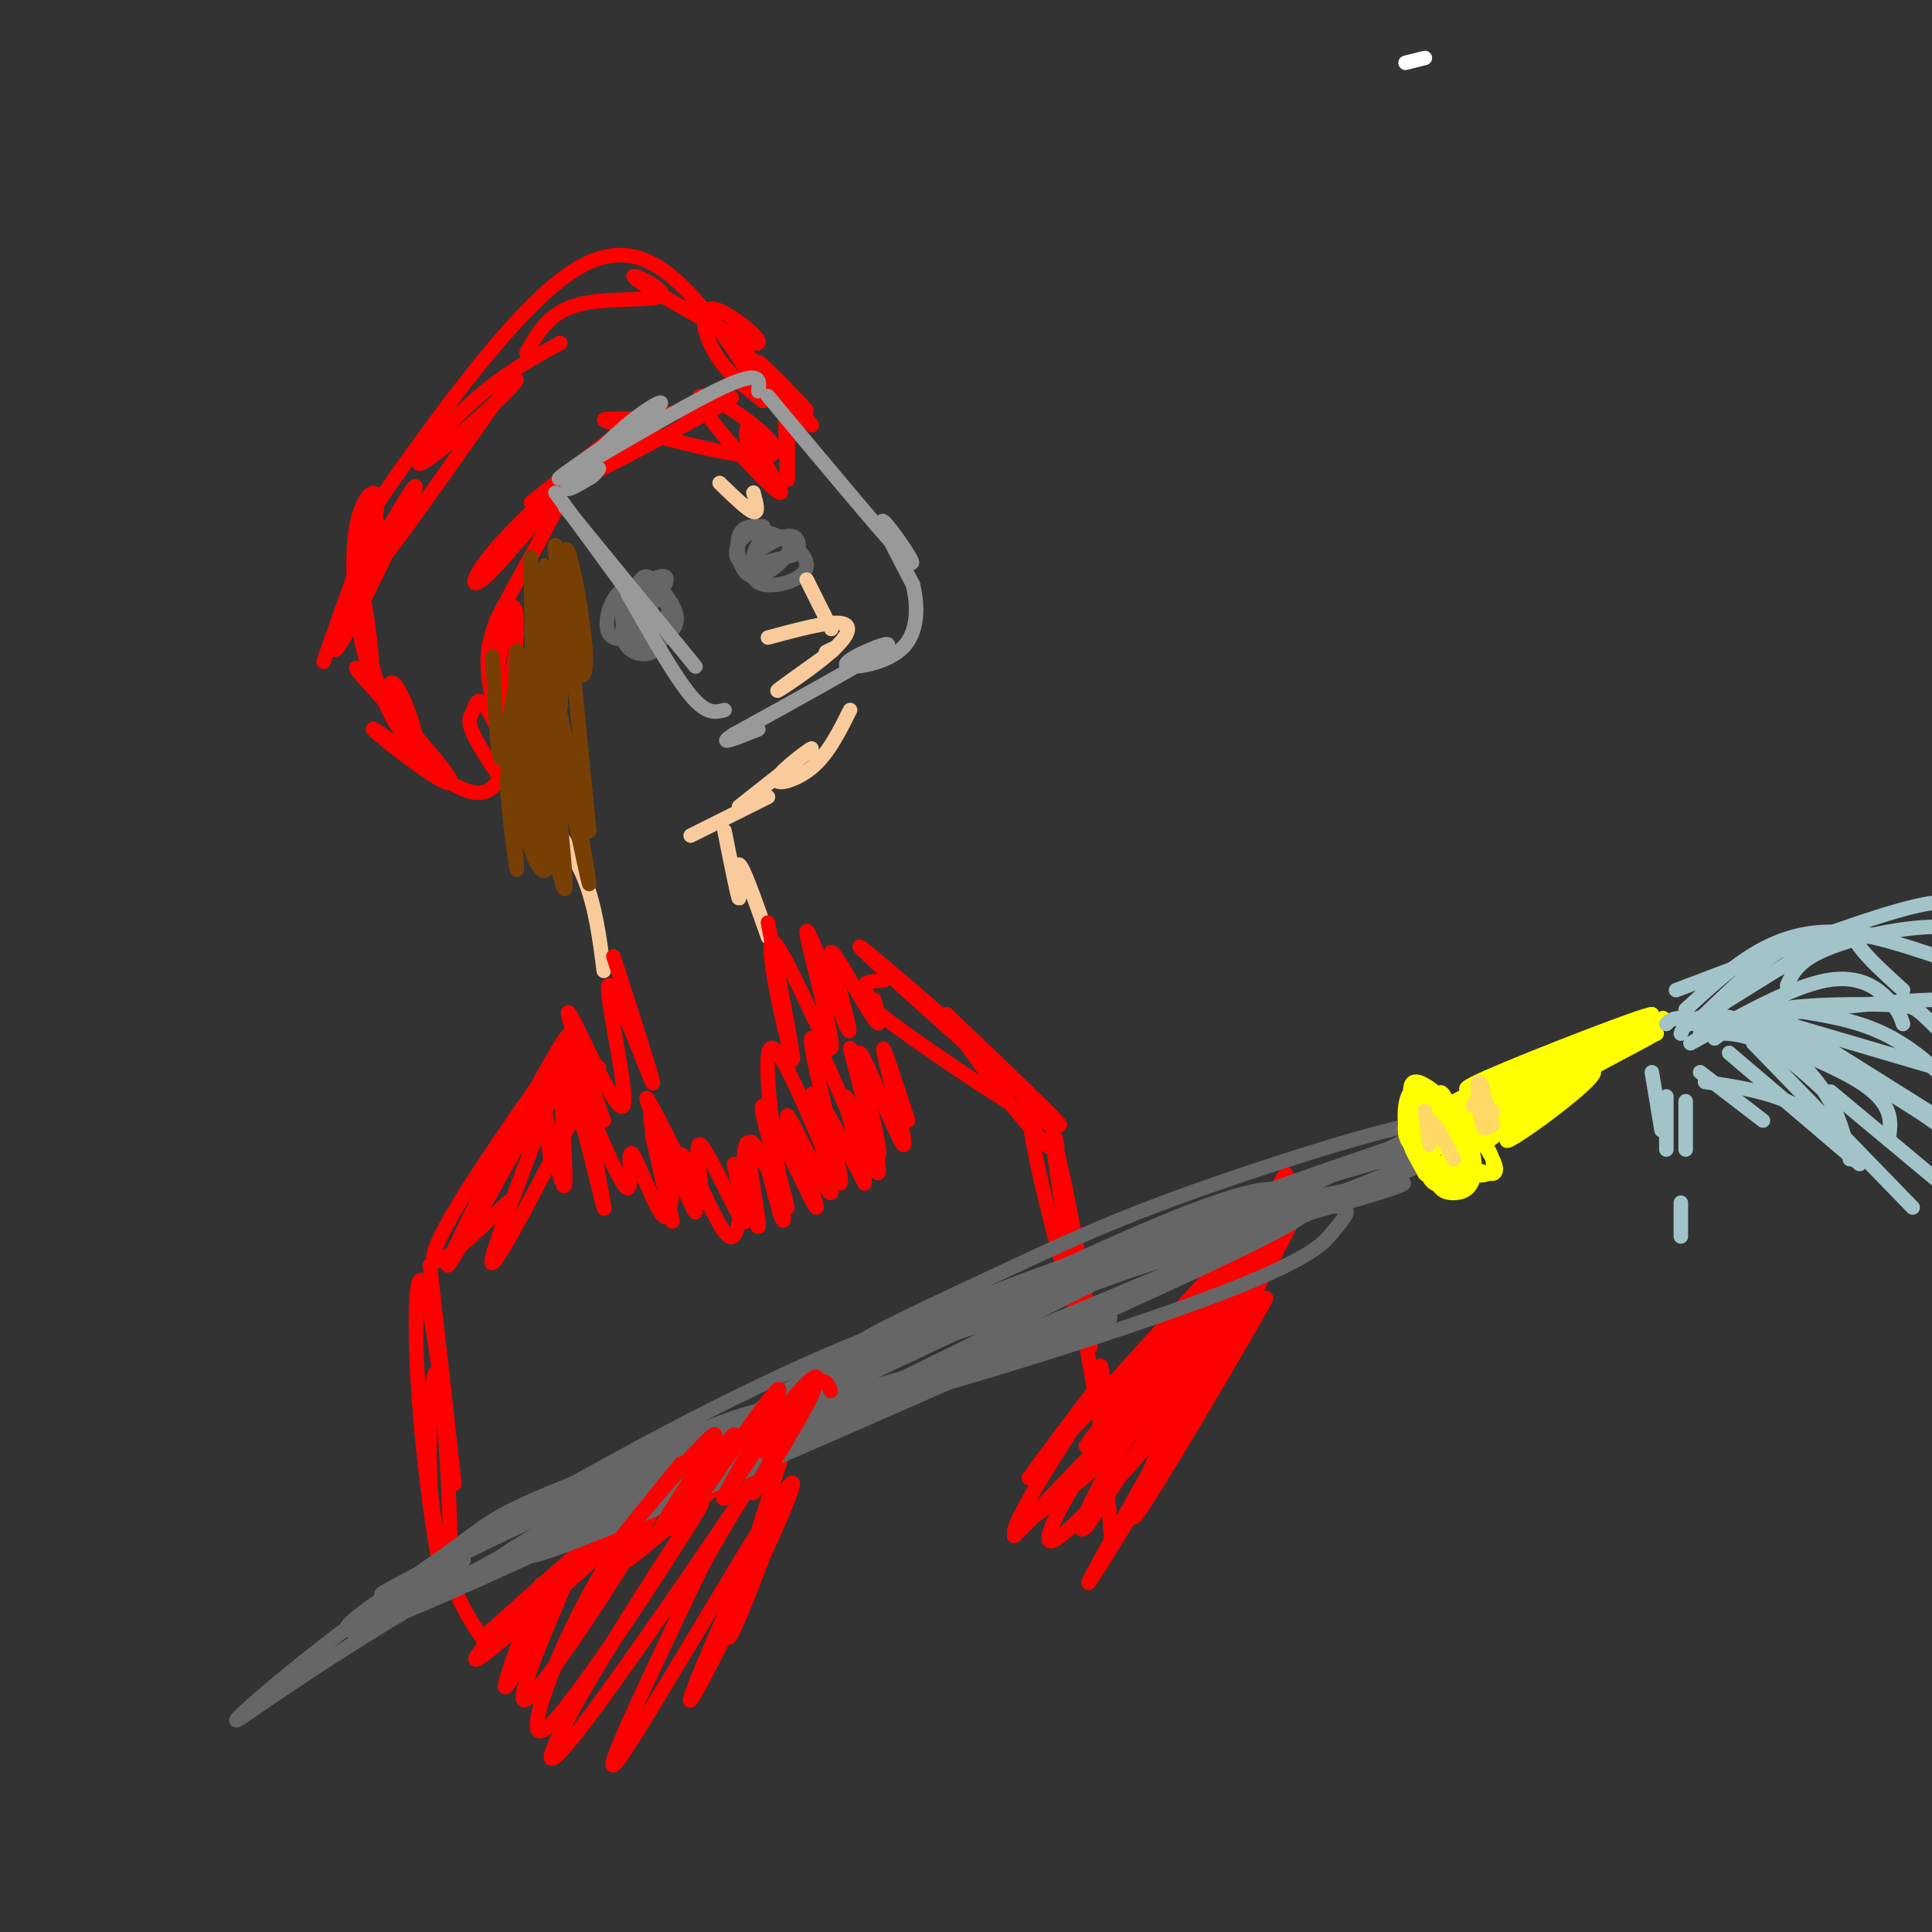 <svg viewBox='0 0 400 400' version='1.1' xmlns='http://www.w3.org/2000/svg' xmlns:xlink='http://www.w3.org/1999/xlink'><rect x="0" y="0" width="400" height="400" fill="#333333" stroke="none"/><g fill='none' stroke='rgb(255,255,255)' stroke-width='3' stroke-linecap='round' stroke-linejoin='round'><path d='M295,12c0.000,0.000 -4.000,1.000 -4,1'/></g>
<g fill='none' stroke='rgb(255,0,0)' stroke-width='3' stroke-linecap='round' stroke-linejoin='round'><path d='M110,162c-0.716,1.192 -1.431,2.385 -2,3c-0.569,0.615 -0.991,0.654 -3,-2c-2.009,-2.654 -5.606,-8.000 -7,-11c-1.394,-3.000 -0.585,-3.655 0,-5c0.585,-1.345 0.947,-3.382 3,0c2.053,3.382 5.796,12.181 6,14c0.204,1.819 -3.131,-3.343 -4,-11c-0.869,-7.657 0.729,-17.809 2,-22c1.271,-4.191 2.217,-2.422 2,3c-0.217,5.422 -1.597,14.498 -3,16c-1.403,1.502 -2.829,-4.571 -3,-9c-0.171,-4.429 0.915,-7.215 2,-10'/><path d='M103,128c4.110,-8.203 13.386,-23.712 13,-25c-0.386,-1.288 -10.433,11.644 -15,16c-4.567,4.356 -3.653,0.134 4,-8c7.653,-8.134 22.044,-20.181 24,-22c1.956,-1.819 -8.522,6.591 -19,15'/><path d='M110,104c6.315,-2.344 31.602,-15.704 39,-20c7.398,-4.296 -3.092,0.474 -12,2c-8.908,1.526 -16.232,-0.190 -9,2c7.232,2.190 29.021,8.288 32,6c2.979,-2.288 -12.852,-12.962 -15,-12c-2.148,0.962 9.386,13.561 14,18c4.614,4.439 2.307,0.720 0,-3'/><path d='M159,97c-0.889,-2.467 -3.111,-7.133 -4,-8c-0.889,-0.867 -0.444,2.067 0,5'/><path d='M103,162c-1.609,1.664 -3.217,3.327 -8,1c-4.783,-2.327 -12.740,-8.646 -16,-11c-3.260,-2.354 -1.822,-0.744 3,3c4.822,3.744 13.029,9.624 11,6c-2.029,-3.624 -14.294,-16.750 -18,-21c-3.706,-4.250 1.147,0.375 6,5'/><path d='M67,137c2.780,-7.970 5.560,-15.939 8,-22c2.440,-6.061 4.541,-10.212 2,-3c-2.541,7.212 -9.722,25.789 -7,22c2.722,-3.789 15.348,-29.943 16,-33c0.652,-3.057 -10.671,16.984 -10,18c0.671,1.016 13.335,-16.992 26,-35'/><path d='M102,84c5.624,-6.885 6.683,-6.598 2,-2c-4.683,4.598 -15.107,13.507 -17,14c-1.893,0.493 4.745,-7.431 11,-13c6.255,-5.569 12.128,-8.785 18,-12'/><path d='M109,73c2.361,-4.216 4.722,-8.432 11,-10c6.278,-1.568 16.474,-0.488 17,-2c0.526,-1.512 -8.619,-5.615 -5,-3c3.619,2.615 20.001,11.948 24,13c3.999,1.052 -4.385,-6.178 -8,-7c-3.615,-0.822 -2.461,4.765 0,9c2.461,4.235 6.231,7.117 10,10'/><path d='M158,83c-1.226,-3.329 -9.290,-16.652 -17,-24c-7.710,-7.348 -15.067,-8.722 -25,-1c-9.933,7.722 -22.444,24.541 -30,35c-7.556,10.459 -10.159,14.560 -11,17c-0.841,2.440 0.079,3.220 1,4'/><path d='M76,114c0.835,-1.916 2.422,-8.707 2,-11c-0.422,-2.293 -2.853,-0.089 -4,5c-1.147,5.089 -1.009,13.063 0,20c1.009,6.937 2.891,12.836 3,10c0.109,-2.836 -1.555,-14.407 -2,-15c-0.445,-0.593 0.328,9.791 3,18c2.672,8.209 7.242,14.242 8,13c0.758,-1.242 -2.296,-9.757 -4,-12c-1.704,-2.243 -2.058,1.788 -1,5c1.058,3.212 3.529,5.606 6,8'/><path d='M87,155c1.000,1.333 0.500,0.667 0,0'/><path d='M148,67c9.577,9.233 19.155,18.466 19,18c-0.155,-0.466 -10.041,-10.630 -10,-10c0.041,0.630 10.011,12.054 11,13c0.989,0.946 -7.003,-8.587 -9,-10c-1.997,-1.413 2.002,5.293 6,12'/><path d='M165,90c0.476,-0.833 -1.333,-8.917 -2,-7c-0.667,1.917 -0.190,13.833 0,16c0.190,2.167 0.095,-5.417 0,-13'/></g>
<g fill='none' stroke='rgb(102,102,102)' stroke-width='3' stroke-linecap='round' stroke-linejoin='round'><path d='M135,122c-0.734,-1.226 -1.468,-2.452 -3,0c-1.532,2.452 -3.861,8.583 -2,8c1.861,-0.583 7.912,-7.881 8,-10c0.088,-2.119 -5.786,0.939 -8,4c-2.214,3.061 -0.768,6.124 0,8c0.768,1.876 0.858,2.564 3,2c2.142,-0.564 6.335,-2.381 7,-5c0.665,-2.619 -2.197,-6.042 -4,-8c-1.803,-1.958 -2.545,-2.453 -4,0c-1.455,2.453 -3.622,7.853 -3,11c0.622,3.147 4.035,4.042 6,3c1.965,-1.042 2.483,-4.021 3,-7'/><path d='M138,128c0.647,-1.725 0.766,-2.538 -1,-4c-1.766,-1.462 -5.415,-3.574 -8,-2c-2.585,1.574 -4.105,6.834 -3,9c1.105,2.166 4.836,1.237 7,0c2.164,-1.237 2.761,-2.782 2,-4c-0.761,-1.218 -2.881,-2.109 -5,-3'/><path d='M158,109c-2.143,-0.123 -4.285,-0.245 -5,2c-0.715,2.245 -0.002,6.859 2,8c2.002,1.141 5.293,-1.190 7,-3c1.707,-1.810 1.831,-3.098 1,-4c-0.831,-0.902 -2.615,-1.419 -4,-1c-1.385,0.419 -2.369,1.775 -3,4c-0.631,2.225 -0.909,5.320 2,6c2.909,0.680 9.007,-1.055 9,-4c-0.007,-2.945 -6.117,-7.101 -10,-7c-3.883,0.101 -5.538,4.457 -4,6c1.538,1.543 6.269,0.271 11,-1'/><path d='M164,115c2.022,-1.178 1.578,-3.622 0,-4c-1.578,-0.378 -4.289,1.311 -7,3'/></g>
<g fill='none' stroke='rgb(153,153,153)' stroke-width='3' stroke-linecap='round' stroke-linejoin='round'><path d='M115,102c0.000,0.000 19.000,26.000 19,26'/><path d='M117,105c0.000,0.000 27.000,33.000 27,33'/><path d='M130,123c4.833,8.500 9.667,17.000 13,21c3.333,4.000 5.167,3.500 7,3'/><path d='M159,82c12.933,15.533 25.867,31.067 29,34c3.133,2.933 -3.533,-6.733 -5,-8c-1.467,-1.267 2.267,5.867 6,13'/><path d='M189,121c1.153,4.679 1.035,9.875 -2,13c-3.035,3.125 -8.989,4.178 -11,4c-2.011,-0.178 -0.080,-1.586 3,-3c3.080,-1.414 7.309,-2.832 3,0c-4.309,2.832 -17.154,9.916 -30,17'/><path d='M152,152c-4.167,2.667 0.417,0.833 5,-1'/><path d='M157,81c0.361,-2.413 0.722,-4.826 -9,0c-9.722,4.826 -29.528,16.890 -32,18c-2.472,1.110 12.389,-8.733 18,-13c5.611,-4.267 1.972,-2.956 -3,1c-4.972,3.956 -11.278,10.559 -13,13c-1.722,2.441 1.139,0.721 4,-1'/><path d='M122,99c1.000,-0.500 1.500,-1.250 2,-2'/></g>
<g fill='none' stroke='rgb(249,203,156)' stroke-width='3' stroke-linecap='round' stroke-linejoin='round'><path d='M149,100c2.917,2.833 5.833,5.667 7,6c1.167,0.333 0.583,-1.833 0,-4'/><path d='M167,120c2.250,4.500 4.500,9.000 5,10c0.500,1.000 -0.750,-1.500 -2,-4'/><path d='M159,132c6.173,-1.661 12.345,-3.321 15,-3c2.655,0.321 1.792,2.625 -2,6c-3.792,3.375 -10.512,7.821 -11,8c-0.488,0.179 5.256,-3.911 11,-8'/><path d='M172,135c1.667,-1.333 0.333,-0.667 -1,0'/><path d='M176,147c-2.292,4.595 -4.583,9.190 -8,12c-3.417,2.810 -7.958,3.833 -7,2c0.958,-1.833 7.417,-6.524 7,-6c-0.417,0.524 -7.708,6.262 -15,12'/><path d='M159,165c0.000,0.000 -16.000,8.000 -16,8'/><path d='M111,166c3.833,5.083 7.667,10.167 10,16c2.333,5.833 3.167,12.417 4,19'/><path d='M150,172c1.400,7.022 2.800,14.044 3,14c0.200,-0.044 -0.800,-7.156 0,-7c0.800,0.156 3.400,7.578 6,15'/></g>
<g fill='none' stroke='rgb(255,0,0)' stroke-width='3' stroke-linecap='round' stroke-linejoin='round'><path d='M127,198c4.590,14.198 9.180,28.396 8,26c-1.180,-2.396 -8.131,-21.384 -9,-20c-0.869,1.384 4.343,23.142 3,25c-1.343,1.858 -9.241,-16.183 -11,-19c-1.759,-2.817 2.620,9.592 7,22'/><path d='M125,232c-1.190,-1.786 -7.667,-17.250 -8,-17c-0.333,0.250 5.476,16.214 6,20c0.524,3.786 -4.238,-4.607 -9,-13'/><path d='M159,191c2.989,15.459 5.978,30.919 5,28c-0.978,-2.919 -5.922,-24.216 -4,-24c1.922,0.216 10.711,21.944 12,22c1.289,0.056 -4.922,-21.562 -5,-24c-0.078,-2.438 5.978,14.303 8,19c2.022,4.697 0.011,-2.652 -2,-10'/><path d='M173,202c-0.786,-3.274 -1.750,-6.458 0,-4c1.750,2.458 6.214,10.560 8,13c1.786,2.440 0.893,-0.780 0,-4'/><path d='M135,235c2.514,10.530 5.027,21.059 4,17c-1.027,-4.059 -5.595,-22.707 -4,-22c1.595,0.707 9.352,20.767 9,21c-0.352,0.233 -8.815,-19.362 -10,-23c-1.185,-3.638 4.907,8.681 11,21'/><path d='M145,249c1.097,-0.714 -1.660,-13.000 0,-12c1.660,1.000 7.738,15.287 9,16c1.262,0.713 -2.291,-12.149 -2,-12c0.291,0.149 4.424,13.309 5,13c0.576,-0.309 -2.407,-14.088 -2,-17c0.407,-2.912 4.203,5.044 8,13'/><path d='M163,250c-0.706,-4.425 -6.472,-21.989 -5,-21c1.472,0.989 10.182,20.530 11,21c0.818,0.470 -6.255,-18.132 -6,-19c0.255,-0.868 7.838,15.997 9,16c1.162,0.003 -4.097,-16.856 -4,-20c0.097,-3.144 5.548,7.428 11,18'/><path d='M179,245c0.261,-2.470 -4.587,-17.644 -4,-18c0.587,-0.356 6.607,14.106 7,12c0.393,-2.106 -4.843,-20.781 -4,-21c0.843,-0.219 7.765,18.018 9,19c1.235,0.982 -3.219,-15.291 -4,-19c-0.781,-3.709 2.109,5.145 5,14'/><path d='M176,217c3.887,14.833 7.774,29.666 5,25c-2.774,-4.666 -12.207,-28.830 -13,-27c-0.793,1.830 7.056,29.656 6,30c-1.056,0.344 -11.015,-26.792 -14,-28c-2.985,-1.208 1.004,23.512 2,32c0.996,8.488 -1.002,0.744 -3,-7'/><path d='M159,242c-1.029,-1.756 -2.100,-2.646 -3,-4c-0.900,-1.354 -1.627,-3.173 -2,2c-0.373,5.173 -0.392,17.337 -3,16c-2.608,-1.337 -7.807,-16.176 -10,-17c-2.193,-0.824 -1.382,12.367 -3,13c-1.618,0.633 -5.666,-11.291 -7,-13c-1.334,-1.709 0.048,6.797 -1,7c-1.048,0.203 -4.524,-7.899 -8,-16'/><path d='M122,230c-0.055,4.195 3.809,22.682 3,20c-0.809,-2.682 -6.289,-26.533 -8,-28c-1.711,-1.467 0.347,19.451 0,23c-0.347,3.549 -3.099,-10.272 -4,-14c-0.901,-3.728 0.050,2.636 1,9'/><path d='M124,221c-12.012,23.363 -24.024,46.726 -22,39c2.024,-7.726 18.083,-46.542 16,-46c-2.083,0.542 -22.310,40.440 -25,47c-2.690,6.560 12.155,-20.220 27,-47'/><path d='M120,214c-0.500,-1.071 -15.250,19.750 -23,32c-7.750,12.250 -8.500,15.929 -6,15c2.500,-0.929 8.250,-6.464 14,-12'/><path d='M183,203c-1.868,0.097 -3.736,0.194 -4,1c-0.264,0.806 1.076,2.321 1,3c-0.076,0.679 -1.567,0.522 9,8c10.567,7.478 33.193,22.592 28,16c-5.193,-6.592 -38.206,-34.890 -39,-35c-0.794,-0.110 30.630,27.969 39,35c8.370,7.031 -6.315,-6.984 -21,-21'/><path d='M196,210c2.245,4.471 18.359,26.148 22,28c3.641,1.852 -5.190,-16.120 -5,-8c0.190,8.120 9.401,42.331 12,48c2.599,5.669 -1.416,-17.205 -4,-30c-2.584,-12.795 -3.738,-15.513 -2,-4c1.738,11.513 6.369,37.256 11,63'/><path d='M230,307c1.178,2.911 -1.378,-21.311 -2,-24c-0.622,-2.689 0.689,16.156 2,35'/><path d='M89,262c2.711,23.943 5.422,47.887 5,45c-0.422,-2.887 -3.976,-32.604 -6,-40c-2.024,-7.396 -2.517,7.529 -1,26c1.517,18.471 5.046,40.487 6,36c0.954,-4.487 -0.666,-35.477 -2,-43c-1.334,-7.523 -2.381,8.422 -2,19c0.381,10.578 2.191,15.789 4,21'/><path d='M93,326c2.000,6.000 5.000,10.500 8,15'/><path d='M235,313c7.514,-18.549 15.027,-37.097 22,-52c6.973,-14.903 13.405,-26.159 6,-10c-7.405,16.159 -28.648,59.735 -26,57c2.648,-2.735 29.185,-51.781 34,-62c4.815,-10.219 -12.093,18.391 -29,47'/><path d='M229,296c2.278,-5.677 4.556,-11.354 15,-24c10.444,-12.646 29.053,-32.262 20,-22c-9.053,10.262 -45.767,50.400 -43,47c2.767,-3.400 45.014,-50.338 48,-52c2.986,-1.662 -33.290,41.954 -42,52c-8.710,10.046 10.145,-13.477 29,-37'/><path d='M256,260c6.022,-7.356 6.578,-7.244 4,-3c-2.578,4.244 -8.289,12.622 -14,21'/><path d='M253,272c5.740,-8.591 11.480,-17.183 5,-4c-6.480,13.183 -25.179,48.139 -23,46c2.179,-2.139 25.236,-41.374 27,-45c1.764,-3.626 -17.764,28.358 -28,45c-10.236,16.642 -11.179,17.942 -4,5c7.179,-12.942 22.480,-40.126 23,-43c0.520,-2.874 -13.740,18.563 -28,40'/><path d='M225,316c-3.463,3.461 1.878,-7.886 7,-16c5.122,-8.114 10.025,-12.996 14,-16c3.975,-3.004 7.022,-4.129 0,5c-7.022,9.129 -24.114,28.513 -28,30c-3.886,1.487 5.436,-14.922 16,-28c10.564,-13.078 22.372,-22.825 14,-13c-8.372,9.825 -36.925,39.221 -38,40c-1.075,0.779 25.326,-27.060 34,-35c8.674,-7.940 -0.379,4.017 -9,13c-8.621,8.983 -16.811,14.991 -25,21'/><path d='M210,317c0.511,-3.978 14.289,-24.422 17,-29c2.711,-4.578 -5.644,6.711 -14,18'/><path d='M100,339c10.948,-9.805 21.896,-19.610 32,-28c10.104,-8.390 19.364,-15.366 11,-7c-8.364,8.366 -34.352,32.073 -42,38c-7.648,5.927 3.043,-5.925 13,-15c9.957,-9.075 19.179,-15.374 30,-23c10.821,-7.626 23.241,-16.580 17,-10c-6.241,6.580 -31.142,28.695 -31,29c0.142,0.305 25.326,-21.198 35,-29c9.674,-7.802 3.837,-1.901 -2,4'/><path d='M163,298c-4.139,12.694 -13.487,42.428 -12,41c1.487,-1.428 13.807,-34.018 11,-30c-2.807,4.018 -20.742,44.644 -19,43c1.742,-1.644 23.161,-45.558 21,-45c-2.161,0.558 -27.903,45.588 -35,56c-7.097,10.412 4.452,-13.794 16,-38'/><path d='M145,325c6.759,-12.710 15.658,-25.487 10,-17c-5.658,8.487 -25.873,38.236 -35,50c-9.127,11.764 -7.164,5.542 2,-10c9.164,-15.542 25.531,-40.403 23,-36c-2.531,4.403 -23.960,38.069 -31,45c-7.040,6.931 0.309,-12.874 8,-27c7.691,-14.126 15.725,-22.572 12,-15c-3.725,7.572 -19.207,31.164 -24,36c-4.793,4.836 1.104,-9.082 7,-23'/><path d='M117,328c-1.889,2.022 -10.111,18.578 -12,21c-1.889,2.422 2.556,-9.289 7,-21'/></g>
<g fill='none' stroke='rgb(102,102,102)' stroke-width='3' stroke-linecap='round' stroke-linejoin='round'><path d='M94,327c46.149,-18.816 92.298,-37.632 99,-42c6.702,-4.368 -26.044,5.714 -56,18c-29.956,12.286 -57.122,26.778 -58,27c-0.878,0.222 24.533,-13.825 58,-27c33.467,-13.175 74.991,-25.479 88,-29c13.009,-3.521 -2.495,1.739 -18,7'/><path d='M207,281c-33.089,14.219 -106.812,46.266 -104,42c2.812,-4.266 82.160,-44.845 122,-63c39.840,-18.155 40.171,-13.888 43,-12c2.829,1.888 8.156,1.396 10,2c1.844,0.604 0.204,2.306 -2,5c-2.204,2.694 -4.972,6.382 -32,16c-27.028,9.618 -78.317,25.166 -87,24c-8.683,-1.166 25.239,-19.045 58,-31c32.761,-11.955 64.360,-17.987 73,-19c8.640,-1.013 -5.680,2.994 -20,7'/><path d='M268,252c-23.703,7.814 -72.962,23.850 -87,27c-14.038,3.150 7.144,-6.585 23,-14c15.856,-7.415 26.386,-12.511 48,-20c21.614,-7.489 54.314,-17.371 39,-9c-15.314,8.371 -78.641,34.996 -93,40c-14.359,5.004 20.249,-11.614 50,-23c29.751,-11.386 54.643,-17.539 46,-13c-8.643,4.539 -50.822,19.769 -93,35'/><path d='M201,275c-9.083,2.429 14.709,-8.998 33,-17c18.291,-8.002 31.080,-12.577 53,-20c21.920,-7.423 52.970,-17.693 21,-3c-31.970,14.693 -126.961,54.348 -147,61c-20.039,6.652 34.874,-19.701 66,-33c31.126,-13.299 38.467,-13.544 42,-13c3.533,0.544 3.259,1.877 -32,18c-35.259,16.123 -105.503,47.035 -123,53c-17.497,5.965 17.751,-13.018 53,-32'/><path d='M167,289c18.470,-10.424 38.145,-20.485 51,-26c12.855,-5.515 18.889,-6.484 25,-8c6.111,-1.516 12.298,-3.579 -27,16c-39.298,19.579 -124.082,60.800 -141,66c-16.918,5.200 34.029,-25.623 70,-44c35.971,-18.377 56.966,-24.310 44,-16c-12.966,8.310 -59.891,30.862 -92,49c-32.109,18.138 -49.400,31.862 -48,30c1.400,-1.862 21.492,-19.309 43,-33c21.508,-13.691 44.431,-23.626 56,-28c11.569,-4.374 11.785,-3.187 12,-2'/><path d='M160,293c-17.414,9.855 -66.950,35.492 -82,42c-15.050,6.508 4.387,-6.112 14,-13c9.613,-6.888 9.401,-8.042 27,-15c17.599,-6.958 53.007,-19.719 45,-14c-8.007,5.719 -59.431,29.920 -78,38c-18.569,8.080 -4.285,0.040 10,-8'/></g>
<g fill='none' stroke='rgb(255,0,0)' stroke-width='3' stroke-linecap='round' stroke-linejoin='round'><path d='M172,288c-0.424,-1.117 -0.848,-2.235 -2,-2c-1.152,0.235 -3.032,1.821 -6,6c-2.968,4.179 -7.025,10.950 -5,8c2.025,-2.950 10.133,-15.622 9,-13c-1.133,2.622 -11.505,20.537 -12,22c-0.495,1.463 8.888,-13.525 12,-20c3.112,-6.475 -0.047,-4.435 -5,2c-4.953,6.435 -11.701,17.267 -13,19c-1.299,1.733 2.850,-5.634 7,-13'/><path d='M157,297c2.969,-5.673 6.891,-13.355 2,-7c-4.891,6.355 -18.596,26.746 -19,27c-0.404,0.254 12.491,-19.628 12,-20c-0.491,-0.372 -14.369,18.766 -15,19c-0.631,0.234 11.984,-18.437 11,-19c-0.984,-0.563 -15.567,16.982 -19,21c-3.433,4.018 4.283,-5.491 12,-15'/></g>
<g fill='none' stroke='rgb(255,255,0)' stroke-width='3' stroke-linecap='round' stroke-linejoin='round'><path d='M292,232c1.616,3.923 3.231,7.846 5,9c1.769,1.154 3.691,-0.462 3,-4c-0.691,-3.538 -3.995,-8.999 -6,-10c-2.005,-1.001 -2.710,2.459 -3,5c-0.290,2.541 -0.163,4.162 2,6c2.163,1.838 6.364,3.893 8,3c1.636,-0.893 0.709,-4.734 -1,-8c-1.709,-3.266 -4.198,-5.958 -6,-5c-1.802,0.958 -2.916,5.566 -2,9c0.916,3.434 3.862,5.694 6,5c2.138,-0.694 3.468,-4.341 3,-6c-0.468,-1.659 -2.734,-1.329 -5,-1'/><path d='M296,235c-0.725,1.690 -0.037,6.413 1,9c1.037,2.587 2.424,3.036 4,3c1.576,-0.036 3.341,-0.559 4,-3c0.659,-2.441 0.214,-6.800 -2,-9c-2.214,-2.200 -6.195,-2.241 -8,-2c-1.805,0.241 -1.432,0.766 -1,3c0.432,2.234 0.924,6.178 2,8c1.076,1.822 2.736,1.520 4,0c1.264,-1.520 2.132,-4.260 3,-7'/><path d='M304,234c2.151,-3.297 4.302,-6.595 13,-11c8.698,-4.405 23.944,-9.918 17,-6c-6.944,3.918 -36.078,17.267 -33,16c3.078,-1.267 38.367,-17.149 42,-19c3.633,-1.851 -24.391,10.328 -35,15c-10.609,4.672 -3.805,1.836 3,-1'/><path d='M311,228c10.946,-5.625 36.812,-19.188 33,-17c-3.812,2.188 -37.302,20.127 -38,21c-0.698,0.873 31.396,-15.318 35,-17c3.604,-1.682 -21.281,11.147 -31,17c-9.719,5.853 -4.270,4.730 4,0c8.270,-4.730 19.363,-13.066 19,-14c-0.363,-0.934 -12.181,5.533 -24,12'/><path d='M309,230c2.614,-1.223 21.149,-10.280 21,-8c-0.149,2.280 -18.982,15.895 -18,14c0.982,-1.895 21.779,-19.302 21,-19c-0.779,0.302 -23.133,18.312 -26,20c-2.867,1.688 13.752,-12.946 17,-17c3.248,-4.054 -6.876,2.473 -17,9'/><path d='M307,229c2.286,-1.833 16.500,-10.917 13,-10c-3.500,0.917 -24.714,11.833 -24,12c0.714,0.167 23.357,-10.417 46,-21'/><path d='M342,210c-0.578,-0.422 -25.022,9.022 -34,13c-8.978,3.978 -2.489,2.489 4,1'/><path d='M301,231c-1.423,-3.197 -2.846,-6.394 -3,-4c-0.154,2.394 0.960,10.380 4,14c3.040,3.620 8.006,2.876 7,-1c-1.006,-3.876 -7.985,-10.884 -12,-14c-4.015,-3.116 -5.068,-2.342 -5,0c0.068,2.342 1.255,6.251 5,10c3.745,3.749 10.048,7.339 12,7c1.952,-0.339 -0.446,-4.606 -4,-9c-3.554,-4.394 -8.265,-8.914 -11,-9c-2.735,-0.086 -3.496,4.261 -3,8c0.496,3.739 2.248,6.869 4,10'/><path d='M295,243c2.070,1.996 5.245,1.985 7,2c1.755,0.015 2.089,0.056 1,-4c-1.089,-4.056 -3.601,-12.207 -5,-12c-1.399,0.207 -1.685,8.774 -1,13c0.685,4.226 2.343,4.113 4,4'/></g>
<g fill='none' stroke='rgb(162,196,201)' stroke-width='3' stroke-linecap='round' stroke-linejoin='round'><path d='M352,214c4.167,-0.167 8.333,-0.333 13,2c4.667,2.333 9.833,7.167 15,12'/><path d='M348,214c0.435,-1.083 0.869,-2.167 3,-3c2.131,-0.833 5.958,-1.417 11,1c5.042,2.417 11.298,7.833 15,13c3.702,5.167 4.851,10.083 6,15'/><path d='M345,212c1.022,-1.067 2.044,-2.133 10,0c7.956,2.133 22.844,7.467 30,12c7.156,4.533 6.578,8.267 6,12'/><path d='M350,216c10.444,-5.822 20.889,-11.644 28,-13c7.111,-1.356 10.889,1.756 13,4c2.111,2.244 2.556,3.622 3,5'/><path d='M350,212c11.244,-7.089 22.489,-14.178 28,-17c5.511,-2.822 5.289,-1.378 7,1c1.711,2.378 5.356,5.689 9,9'/><path d='M349,209c4.889,-4.511 9.778,-9.022 15,-12c5.222,-2.978 10.778,-4.422 17,-4c6.222,0.422 13.111,2.711 20,5'/><path d='M355,215c3.196,-2.411 6.393,-4.821 13,-6c6.607,-1.179 16.625,-1.125 22,-1c5.375,0.125 6.107,0.321 8,2c1.893,1.679 4.946,4.839 8,8'/><path d='M370,209c6.933,1.022 13.867,2.044 20,5c6.133,2.956 11.467,7.844 14,11c2.533,3.156 2.267,4.578 2,6'/><path d='M365,211c14.333,8.250 28.667,16.500 35,21c6.333,4.500 4.667,5.250 3,6'/><path d='M363,216c0.000,0.000 33.000,34.000 33,34'/><path d='M352,211c6.750,-6.583 13.500,-13.167 20,-16c6.500,-2.833 12.750,-1.917 19,-1'/><path d='M347,205c18.956,-7.200 37.911,-14.400 48,-17c10.089,-2.600 11.311,-0.600 12,1c0.689,1.600 0.844,2.800 1,4'/><path d='M370,204c1.048,-2.357 2.095,-4.714 7,-7c4.905,-2.286 13.667,-4.500 21,-5c7.333,-0.500 13.238,0.714 16,2c2.762,1.286 2.381,2.643 2,4'/><path d='M368,210c14.417,-1.667 28.833,-3.333 37,-3c8.167,0.333 10.083,2.667 12,5'/><path d='M370,212c0.000,0.000 51.000,15.000 51,15'/><path d='M372,213c0.000,0.000 43.000,27.000 43,27'/><path d='M379,226c0.000,0.000 30.000,25.000 30,25'/><path d='M342,222c0.000,0.000 2.000,12.000 2,12'/><path d='M345,227c0.000,0.000 0.000,11.000 0,11'/><path d='M349,228c0.000,0.000 0.000,10.000 0,10'/><path d='M348,249c0.000,0.000 0.000,7.000 0,7'/><path d='M352,222c0.000,0.000 13.000,10.000 13,10'/><path d='M353,224c6.000,0.917 12.000,1.833 17,4c5.000,2.167 9.000,5.583 13,9'/><path d='M358,218c0.000,0.000 27.000,23.000 27,23'/></g>
<g fill='none' stroke='rgb(255,217,102)' stroke-width='3' stroke-linecap='round' stroke-linejoin='round'><path d='M309,233c-1.333,-4.867 -2.667,-9.733 -3,-9c-0.333,0.733 0.333,7.067 1,9c0.667,1.933 1.333,-0.533 2,-3'/><path d='M307,225c0.000,0.000 -2.000,4.000 -2,4'/><path d='M295,230c0.533,3.689 1.067,7.378 1,7c-0.067,-0.378 -0.733,-4.822 0,-5c0.733,-0.178 2.867,3.911 5,8'/></g>
<g fill='none' stroke='rgb(120,63,4)' stroke-width='3' stroke-linecap='round' stroke-linejoin='round'><path d='M102,136c0.510,11.448 1.021,22.896 2,21c0.979,-1.896 2.427,-17.137 3,-15c0.573,2.137 0.270,21.652 0,20c-0.270,-1.652 -0.506,-24.472 0,-27c0.506,-2.528 1.753,15.236 3,33'/><path d='M110,168c0.467,-5.489 0.133,-35.711 0,-47c-0.133,-11.289 -0.067,-3.644 0,4'/><path d='M110,125c0.980,11.997 3.429,39.991 4,35c0.571,-4.991 -0.737,-42.967 -1,-43c-0.263,-0.033 0.517,37.878 1,39c0.483,1.122 0.668,-34.544 1,-39c0.332,-4.456 0.809,22.298 1,28c0.191,5.702 0.095,-9.649 0,-25'/><path d='M116,120c-0.415,-6.295 -1.454,-9.532 -1,-5c0.454,4.532 2.400,16.833 4,22c1.600,5.167 2.854,3.199 2,-5c-0.854,-8.199 -3.815,-22.628 -4,-17c-0.185,5.628 2.408,31.314 5,57'/><path d='M122,172c-1.081,0.617 -6.283,-26.340 -6,-24c0.283,2.340 6.051,33.978 6,35c-0.051,1.022 -5.921,-28.571 -7,-29c-1.079,-0.429 2.633,28.308 2,30c-0.633,1.692 -5.609,-23.659 -7,-29c-1.391,-5.341 0.805,9.330 3,24'/><path d='M113,179c-1.015,-1.449 -5.052,-17.071 -7,-24c-1.948,-6.929 -1.806,-5.165 -1,3c0.806,8.165 2.277,22.729 2,22c-0.277,-0.729 -2.301,-16.752 -2,-19c0.301,-2.248 2.927,9.279 5,15c2.073,5.721 3.592,5.634 4,0c0.408,-5.634 -0.296,-16.817 -1,-28'/><path d='M116,131c0.000,0.000 -1.000,18.000 -1,18'/></g>
</svg>